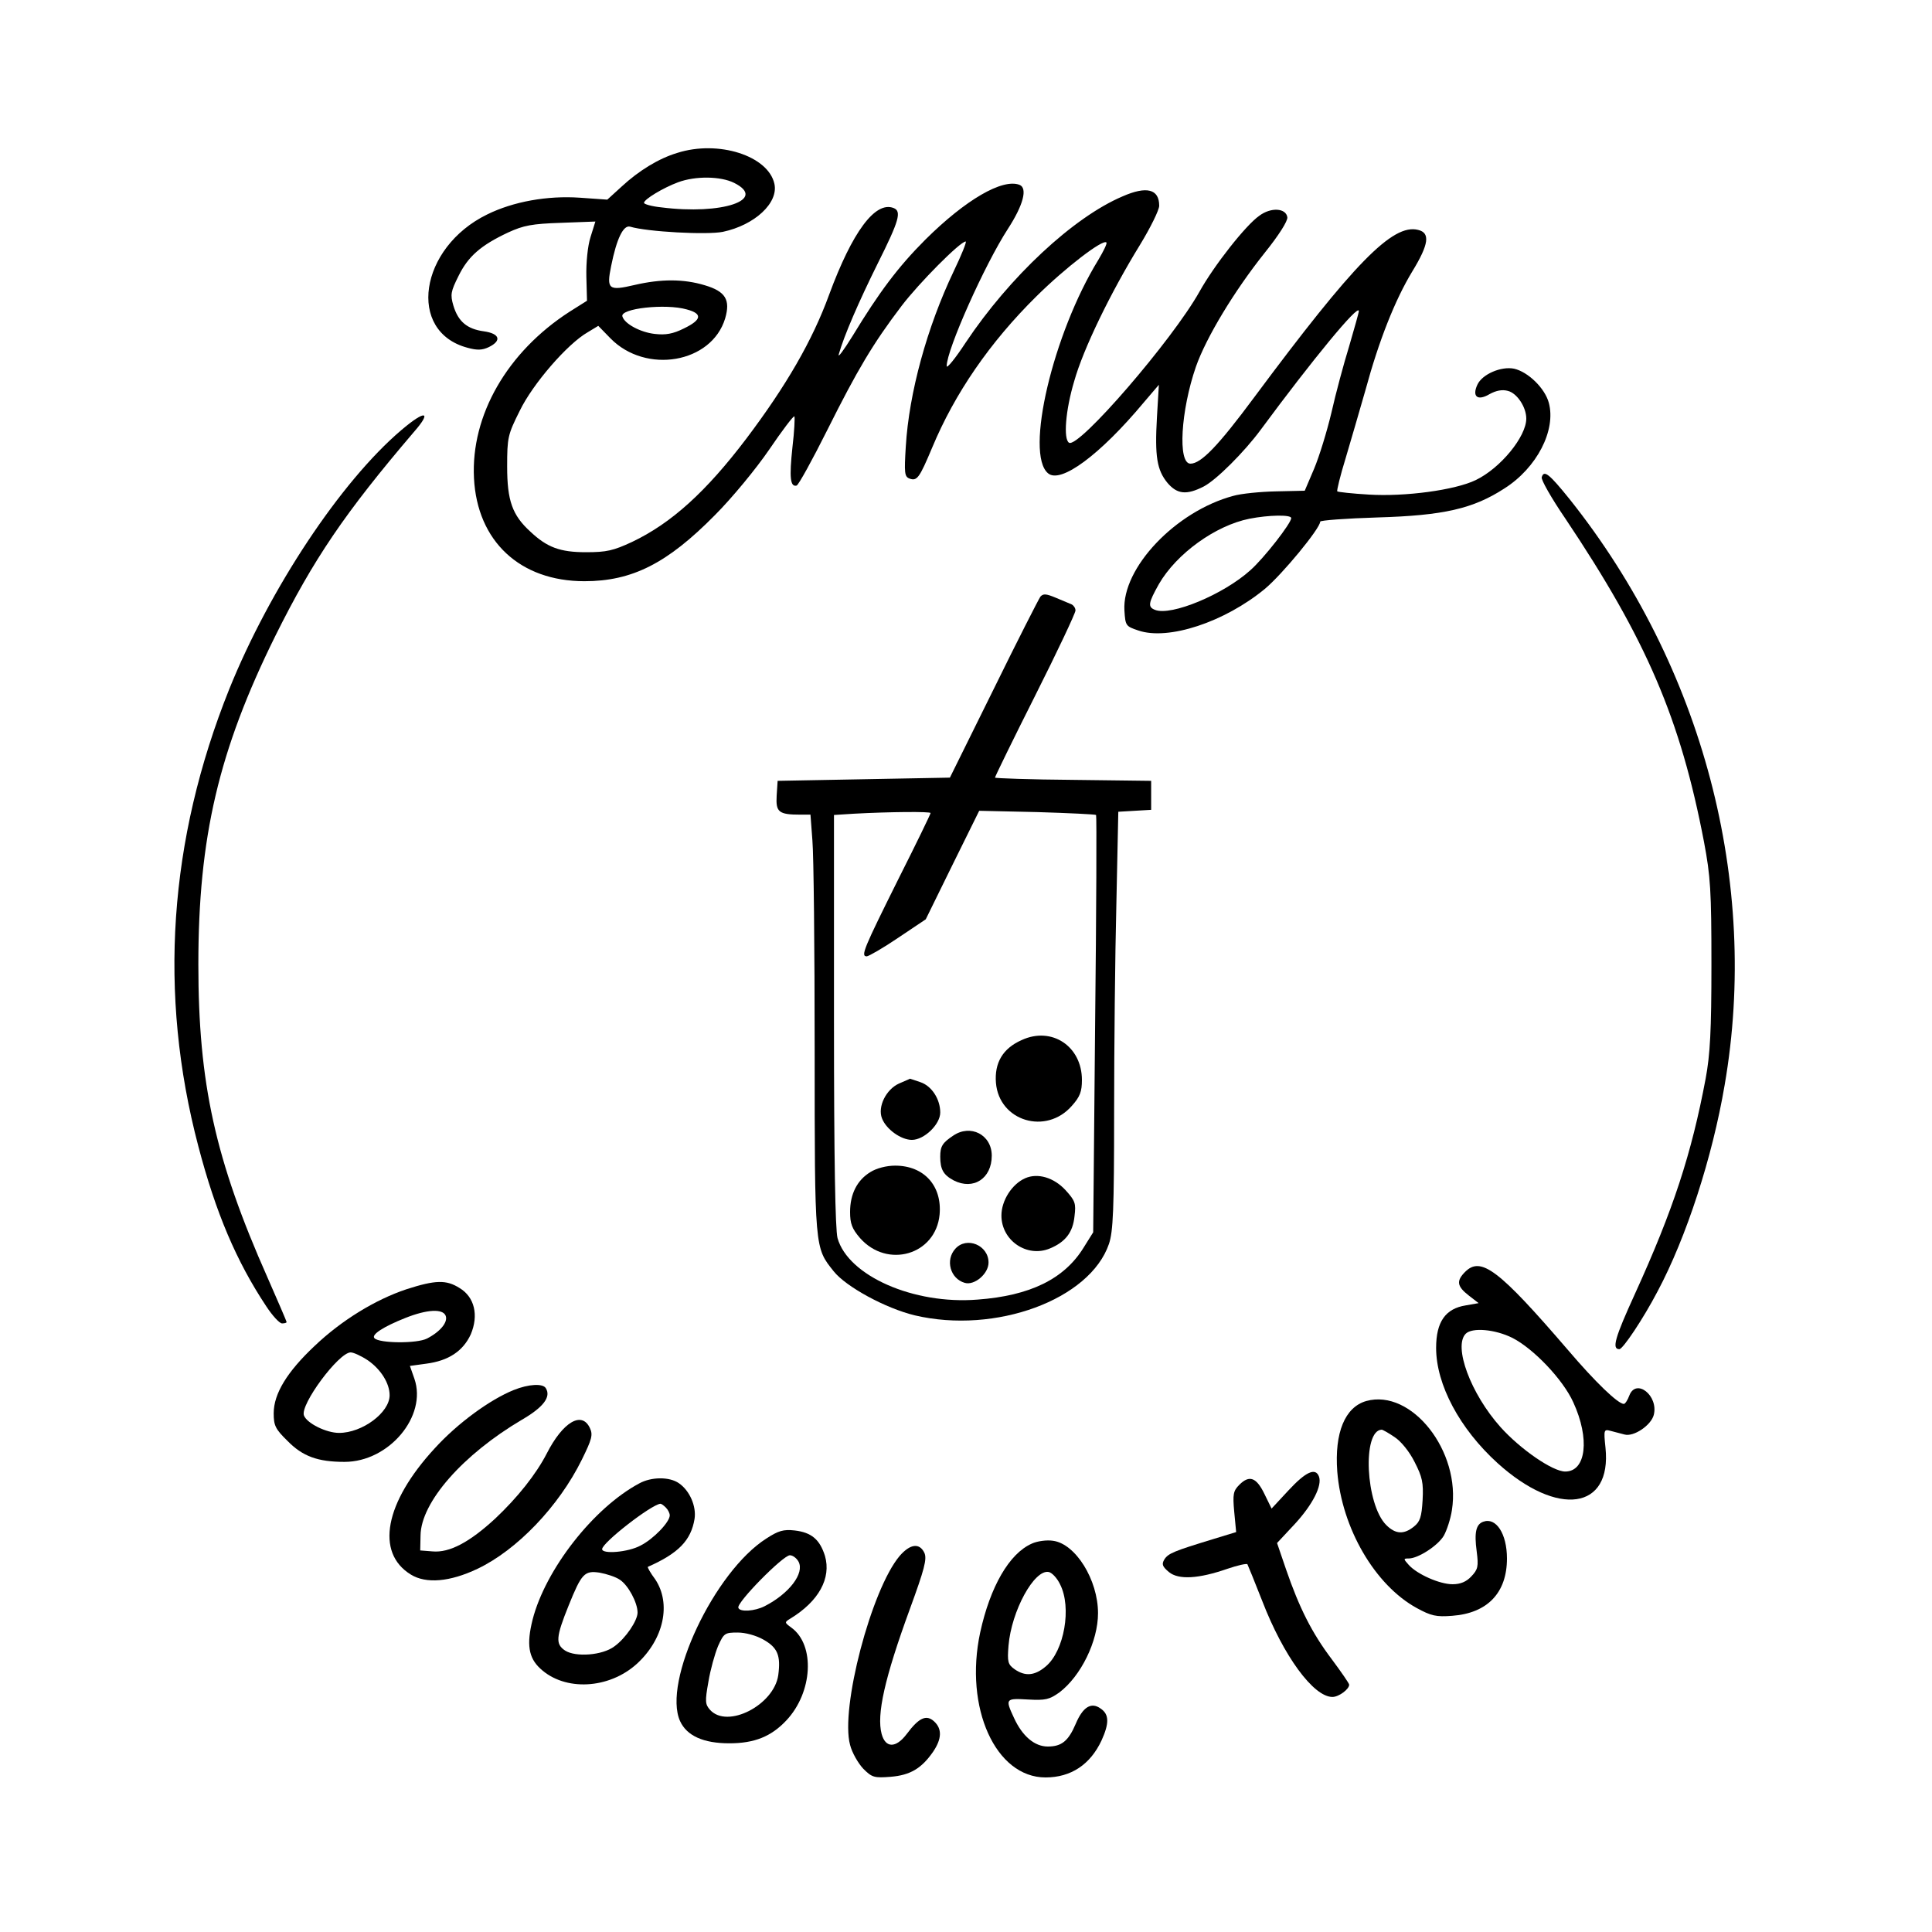 <?xml version="1.0" standalone="no"?>
<!DOCTYPE svg PUBLIC "-//W3C//DTD SVG 20010904//EN"
 "http://www.w3.org/TR/2001/REC-SVG-20010904/DTD/svg10.dtd">
<svg version="1.0" xmlns="http://www.w3.org/2000/svg"
 width="600pt" height="600pt" viewBox="0 0 600 600"
 preserveAspectRatio="xMidYMid meet">
<g transform="translate(0,600) scale(0.1,-0.1)"
fill="#000000" stroke="none">
<path d="M2103 5525 c-57 -17 -119 -55 -172 -104 l-45 -41 -85 6 c-101 7 -207
-12 -288 -52 -211 -103 -250 -364 -61 -414 29 -8 45 -8 66 2 41 20 34 42 -15
49 -52 7 -80 30 -95 80 -10 34 -8 44 16 92 30 61 69 95 154 135 48 22 74 27
164 30 l107 4 -15 -48 c-9 -28 -14 -80 -13 -123 l2 -75 -54 -34 c-194 -125
-307 -322 -297 -517 10 -196 143 -320 343 -320 148 0 257 55 405 205 53 53
128 144 169 204 40 59 75 105 78 103 2 -3 0 -46 -6 -96 -10 -94 -7 -124 13
-119 6 2 49 80 96 174 92 184 141 267 230 384 54 71 182 200 199 200 4 0 -13
-42 -37 -92 -83 -174 -139 -378 -149 -545 -5 -81 -4 -93 11 -99 24 -9 31 1 71
96 70 168 179 327 324 470 90 89 206 178 217 167 3 -3 -9 -27 -25 -54 -141
-229 -229 -603 -156 -663 39 -33 161 57 297 220 l47 55 -6 -101 c-7 -122 0
-164 33 -204 30 -35 59 -38 112 -11 39 20 126 107 177 176 161 218 305 393
305 369 0 -5 -14 -54 -30 -109 -17 -55 -42 -148 -55 -206 -14 -59 -38 -137
-54 -175 l-29 -68 -89 -2 c-49 -1 -109 -7 -133 -14 -179 -48 -346 -224 -338
-356 3 -47 4 -49 43 -62 93 -32 268 26 393 129 54 45 172 188 172 209 0 4 80
10 178 13 205 6 297 27 394 90 101 64 161 181 138 266 -12 45 -64 96 -108 106
-40 8 -99 -17 -114 -50 -17 -37 1 -51 38 -29 20 11 39 15 57 10 28 -7 57 -50
57 -86 0 -56 -80 -154 -157 -191 -64 -31 -219 -52 -332 -45 -52 3 -96 8 -98
10 -2 2 9 48 26 103 16 54 44 150 62 213 41 151 91 278 145 367 52 85 56 120
18 129 -79 20 -199 -103 -509 -520 -112 -151 -165 -206 -198 -206 -40 0 -30
165 17 301 32 91 119 235 213 353 45 56 72 99 71 111 -4 29 -51 32 -87 5 -42
-29 -141 -155 -186 -236 -84 -150 -375 -487 -405 -469 -18 11 -11 101 16 191
28 100 113 275 204 423 33 54 60 109 60 122 0 52 -39 62 -114 29 -153 -65
-351 -250 -487 -454 -32 -49 -59 -82 -59 -73 0 51 118 315 190 426 48 74 62
127 36 137 -53 20 -167 -46 -292 -170 -85 -85 -144 -164 -226 -299 -28 -45
-47 -71 -43 -57 16 57 62 163 121 282 66 132 75 162 49 172 -57 22 -128 -74
-200 -269 -52 -143 -134 -284 -257 -447 -125 -165 -233 -263 -355 -321 -58
-27 -79 -32 -143 -32 -81 0 -121 15 -173 64 -56 51 -72 96 -72 202 0 90 2 99
39 173 40 83 148 208 211 244 l33 20 38 -39 c110 -112 314 -77 356 62 17 58 1
84 -63 103 -66 20 -136 20 -218 1 -81 -19 -88 -14 -73 59 17 85 38 128 59 122
53 -16 239 -26 288 -16 99 21 173 90 160 149 -19 87 -174 137 -302 96z m177
-93 c104 -52 -37 -100 -226 -76 -30 3 -54 10 -54 14 0 11 60 47 106 64 54 20
132 19 174 -2z m-147 -393 c49 -13 47 -32 -9 -59 -34 -17 -57 -21 -91 -17 -44
5 -93 31 -100 54 -9 25 134 41 200 22z m1877 -648 c0 -16 -85 -125 -127 -162
-83 -75 -246 -143 -296 -123 -23 9 -21 21 12 80 55 95 176 182 281 203 61 12
130 13 130 2z"/>
<path d="M1246 4664 c-188 -160 -408 -492 -534 -804 -188 -469 -221 -946 -96
-1420 54 -206 118 -357 211 -497 19 -29 41 -53 49 -53 8 0 14 2 14 4 0 3 -27
65 -59 138 -163 367 -215 604 -215 973 0 395 63 664 239 1020 119 239 215 381
430 633 58 66 36 70 -39 6z"/>
<path d="M4788 4518 c-3 -7 30 -65 73 -128 252 -376 358 -623 431 -1005 20
-106 23 -151 23 -380 0 -206 -4 -280 -18 -355 -44 -234 -101 -408 -219 -667
-63 -138 -73 -173 -49 -173 11 0 74 94 119 180 89 167 170 416 208 640 109
629 -68 1300 -480 1818 -66 82 -81 93 -88 70z"/>
<path d="M3231 4147 c-5 -7 -71 -136 -145 -287 l-136 -275 -267 -5 -268 -5 -3
-46 c-3 -51 6 -59 74 -59 l31 0 6 -80 c4 -44 7 -337 7 -650 0 -622 0 -614 59
-688 38 -48 161 -115 252 -137 251 -59 544 49 603 222 13 39 16 105 16 408 0
199 3 491 7 648 l6 286 51 3 51 3 0 45 0 45 -242 3 c-134 1 -243 5 -243 7 0 3
56 118 125 255 69 137 125 256 125 264 0 8 -6 16 -12 19 -7 3 -29 12 -50 21
-29 12 -38 13 -47 3z m-341 -672 c0 -3 -44 -94 -99 -203 -109 -219 -119 -242
-99 -242 7 1 51 26 98 58 l85 57 83 169 83 168 180 -4 c99 -3 181 -7 183 -9 2
-2 1 -295 -3 -650 l-6 -646 -30 -48 c-60 -97 -166 -149 -329 -161 -199 -16
-402 74 -435 191 -7 27 -11 243 -11 677 l0 637 63 4 c111 6 237 7 237 2z"/>
<path d="M3173 2770 c-59 -26 -85 -71 -80 -133 10 -119 156 -163 236 -71 25
28 31 44 31 80 0 105 -94 167 -187 124z"/>
<path d="M2792 2635 c-40 -18 -67 -72 -53 -108 13 -34 59 -67 93 -67 38 0 88
48 88 85 0 41 -26 82 -61 94 -18 6 -32 11 -33 11 -1 -1 -16 -7 -34 -15z"/>
<path d="M2960 2473 c-33 -22 -40 -33 -40 -65 0 -40 10 -57 42 -74 61 -31 118
6 118 77 0 65 -66 99 -120 62z"/>
<path d="M2703 2360 c-41 -25 -63 -68 -63 -124 0 -36 6 -52 31 -81 85 -96 235
-52 247 73 8 89 -48 152 -138 152 -27 0 -58 -8 -77 -20z"/>
<path d="M3184 2341 c-41 -18 -74 -69 -74 -116 0 -78 80 -132 151 -102 48 20
71 50 76 100 5 40 2 48 -28 81 -36 39 -86 54 -125 37z"/>
<path d="M2967 2122 c-32 -35 -16 -93 29 -106 30 -9 74 28 74 63 0 54 -68 82
-103 43z"/>
<path d="M4550 2050 c-28 -28 -25 -45 11 -73 l31 -24 -40 -7 c-63 -10 -92 -51
-92 -132 0 -114 73 -251 191 -358 187 -169 355 -145 335 48 -6 57 -5 58 17 52
12 -3 31 -8 42 -11 29 -8 83 29 91 61 15 60 -55 115 -76 60 -5 -14 -13 -26
-17 -26 -18 0 -88 67 -174 168 -215 250 -270 291 -319 242z m147 -205 c65 -33
157 -129 189 -200 52 -113 40 -215 -25 -215 -39 0 -139 69 -201 138 -93 104
-147 251 -108 290 20 20 91 14 145 -13z"/>
<path d="M1262 1996 c-96 -32 -201 -96 -285 -176 -85 -80 -127 -148 -127 -209
0 -38 5 -49 43 -86 47 -48 94 -65 177 -65 138 0 257 142 217 258 l-14 40 51 7
c69 9 114 39 138 91 25 59 12 116 -35 144 -41 26 -75 25 -165 -4z m122 -82 c8
-20 -17 -50 -58 -71 -31 -16 -148 -15 -163 1 -11 11 28 36 96 63 68 27 116 29
125 7z m-241 -139 c40 -28 67 -71 67 -108 0 -54 -85 -117 -157 -117 -40 0
-100 30 -109 54 -13 33 108 196 145 196 9 0 33 -11 54 -25z"/>
<path d="M1595 1683 c-74 -30 -174 -103 -245 -181 -155 -168 -185 -324 -74
-392 47 -29 121 -23 207 18 122 58 252 193 324 339 31 63 35 77 25 98 -25 54
-84 19 -134 -79 -33 -64 -90 -136 -160 -202 -79 -73 -142 -107 -195 -102 l-38
3 1 46 c1 104 132 252 315 360 67 39 91 71 74 98 -9 15 -53 13 -100 -6z"/>
<path d="M4243 1649 c-66 -19 -99 -98 -90 -219 14 -176 117 -353 247 -424 44
-24 60 -28 110 -24 109 8 170 71 170 178 0 77 -34 129 -74 114 -22 -8 -28 -33
-20 -92 6 -47 4 -56 -17 -78 -15 -16 -33 -24 -58 -24 -40 0 -110 31 -136 60
-17 19 -17 20 0 20 29 0 91 40 109 71 9 16 21 52 25 79 29 182 -125 378 -266
339z m88 -112 c20 -13 46 -45 62 -77 24 -47 28 -64 25 -119 -3 -52 -8 -67 -27
-82 -31 -25 -57 -24 -86 5 -64 64 -75 294 -14 296 3 0 21 -10 40 -23z"/>
<path d="M4002 1372 l-53 -57 -22 45 c-25 52 -47 60 -78 29 -19 -19 -21 -29
-16 -84 l6 -63 -72 -22 c-121 -37 -139 -44 -151 -63 -9 -15 -6 -22 14 -39 30
-25 93 -21 182 10 32 11 60 17 62 14 2 -4 23 -55 46 -114 66 -171 159 -298
218 -298 20 0 52 24 52 38 0 4 -25 40 -54 79 -62 82 -101 160 -142 279 l-28
82 56 60 c55 60 85 119 74 147 -11 28 -41 14 -94 -43z"/>
<path d="M1985 1393 c-142 -76 -291 -267 -331 -423 -19 -76 -13 -118 24 -152
76 -71 213 -64 300 15 84 77 107 187 57 262 -15 20 -25 38 -23 39 95 42 134
82 145 149 6 39 -15 88 -49 111 -29 20 -85 20 -123 -1z m83 -75 c7 -7 12 -18
12 -24 0 -21 -51 -74 -91 -94 -39 -21 -119 -27 -119 -11 0 20 152 138 181 141
3 0 10 -5 17 -12z m-143 -224 c26 -17 55 -71 55 -102 0 -25 -37 -80 -72 -105
-37 -28 -120 -34 -153 -13 -30 20 -29 41 11 140 40 99 49 109 96 102 22 -4 50
-13 63 -22z"/>
<path d="M2380 1222 c-162 -103 -323 -446 -268 -567 21 -46 73 -69 153 -69 78
0 130 21 177 71 82 87 90 234 16 288 -22 16 -22 17 -4 28 89 54 128 126 108
195 -16 51 -42 73 -94 79 -35 4 -51 -1 -88 -25z m100 -72 c19 -36 -29 -99
-105 -138 -31 -16 -78 -19 -82 -5 -6 16 139 163 160 163 9 0 21 -9 27 -20z
m-109 -242 c44 -25 54 -49 46 -110 -13 -93 -158 -168 -212 -108 -15 17 -16 26
-5 87 6 37 20 87 30 111 18 40 21 42 61 42 24 0 57 -9 80 -22z"/>
<path d="M3204 1206 c-70 -31 -129 -134 -160 -276 -50 -234 48 -450 203 -450
79 0 139 40 174 115 24 53 24 81 -3 99 -29 21 -55 5 -77 -47 -23 -54 -44 -71
-87 -71 -41 0 -79 32 -105 89 -28 60 -26 61 44 57 54 -3 66 0 97 22 67 51 120
159 120 246 0 104 -70 216 -140 225 -19 3 -49 -1 -66 -9z m88 -126 c37 -72 13
-207 -44 -255 -34 -29 -64 -32 -97 -9 -21 15 -23 23 -19 73 9 108 80 238 125
229 10 -2 26 -19 35 -38z"/>
<path d="M2794 1168 c-88 -104 -185 -474 -154 -587 6 -24 25 -57 41 -74 27
-27 34 -29 85 -25 61 5 96 26 132 78 27 40 28 71 3 94 -24 22 -47 12 -85 -39
-34 -45 -66 -44 -78 0 -16 60 9 173 88 389 45 123 53 154 45 173 -15 32 -44
29 -77 -9z"/>
</g>
</svg>
